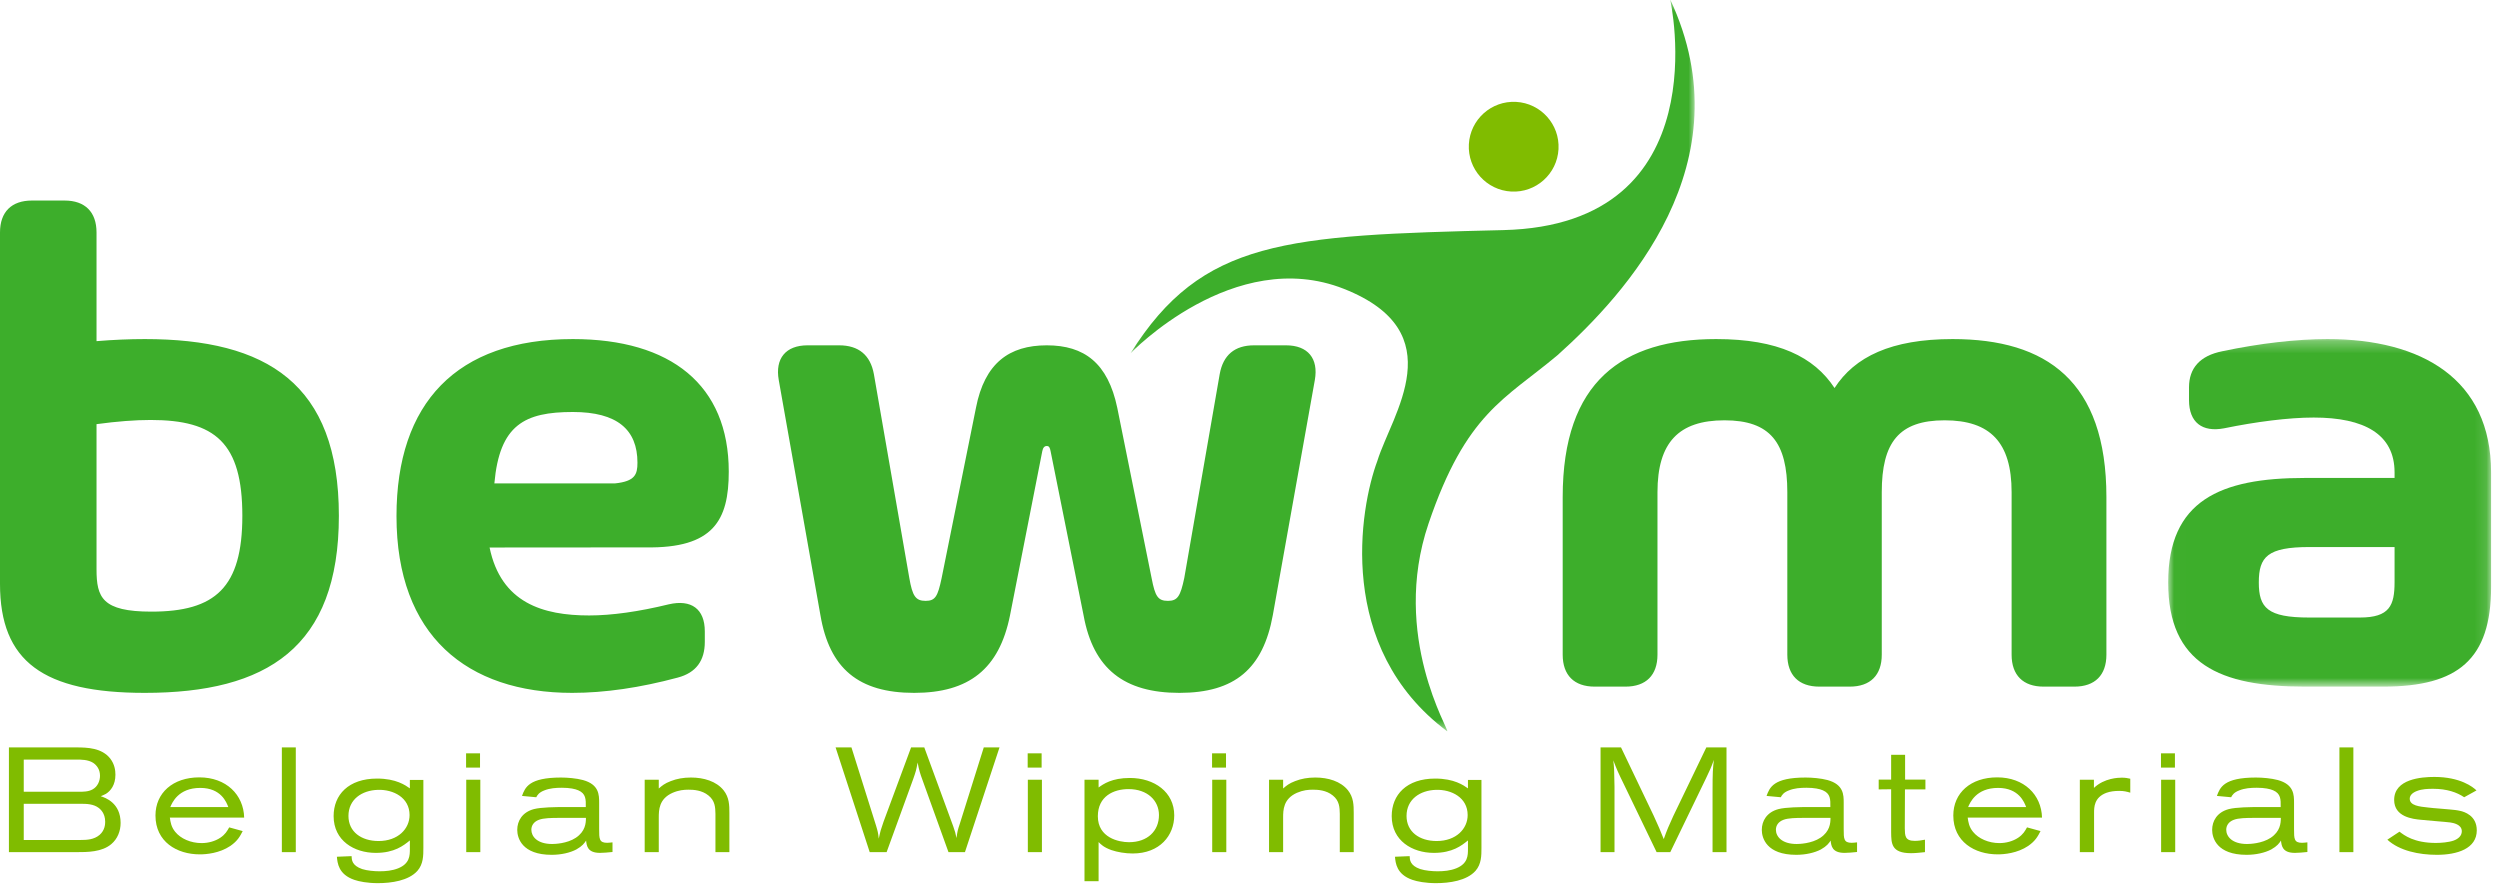 <svg xmlns="http://www.w3.org/2000/svg" xmlns:xlink="http://www.w3.org/1999/xlink" width="208" height="74" viewBox="0 0 208 74">
  <defs>
    <polygon id="logo-bewima-a" points=".076 .522 47.011 .522 47.011 61.416 .076 61.416"/>
    <polygon id="logo-bewima-c" points=".013 .303 26.879 .303 26.879 29.219 .013 29.219"/>
  </defs>
  <g fill="none" fill-rule="evenodd" transform="translate(0 -1)">
    <g transform="translate(93.987 .427)">
      <mask id="logo-bewima-b" fill="#fff">
        <use xlink:href="#logo-bewima-a"/>
      </mask>
      <path fill="#3DAE2B" d="M44.97,0.522 C44.97,0.522 49.202,19.279 31.097,19.717 C12.991,20.156 6.025,20.488 0.076,29.962 C0.076,29.962 8.67,20.988 17.826,24.605 C26.982,28.222 21.798,35.065 20.609,38.92 C19.147,42.847 17.116,54.464 26.418,61.416 C26.684,61.428 21.687,53.506 24.866,44.139 C27.996,34.922 31.221,33.797 35.607,30.117 C41.226,25.08 51.354,14.141 44.97,0.522" mask="url(#logo-bewima-b)"/>
    </g>
    <path fill="#80BC00" d="M129.668,13.41 C129.556,15.47 127.794,17.049 125.735,16.937 C123.676,16.825 122.096,15.064 122.209,13.004 C122.321,10.944 124.081,9.365 126.141,9.477 C128.201,9.59 129.78,11.35 129.668,13.41"/>
    <path fill="#5A9A35" d="M67.682,51.826 L76.883,51.826"/>
    <path fill="#3DAE2B" d="M20.163 43.915C20.163 37.849 17.91 35.942 12.537 35.942 11.238 35.942 9.735 36.058 8.031 36.289L8.031 48.364C8.031 50.704 8.493 51.888 12.595 51.888 17.91 51.888 20.163 49.894 20.163 43.915M28.194 43.915C28.194 54.892 22.186 58.647 12.046 58.647 3.61 58.647 0 56.048 0 49.576L0 20.342C0 18.638.953 17.685 2.658 17.685L5.373 17.685C7.077 17.685 8.031 18.638 8.031 20.342L8.031 29.384C9.418 29.269 10.775 29.211 12.046 29.211 22.186 29.211 28.194 32.909 28.194 43.915M53.036 39.495C53.036 36.75 51.36 35.278 47.663 35.278 43.647 35.278 41.565 36.338 41.131 41.22L51.16 41.22C52.836 41.046 53.036 40.478 53.036 39.495M53.729 46.543L40.733 46.553C41.688 51.169 45.178 52.206 49.02 52.206 50.898 52.206 53.152 51.888 55.635 51.281 57.513 50.847 58.64 51.657 58.64 53.534L58.64 54.401C58.64 55.961 57.918 56.972 56.386 57.376 53.267 58.215 50.321 58.647 47.605 58.647 38.853 58.647 32.988 53.881 32.988 43.944 32.988 34.555 37.956 29.211 47.663 29.211 55.809 29.211 60.633 33.024 60.633 40.246 60.633 44.29 59.359 46.632 53.729 46.543M104.339 29.731L106.997 29.731C108.817 29.731 109.712 30.829 109.394 32.619L105.899 52.177C105.089 56.626 102.75 58.647 98.128 58.647 93.535 58.647 90.964 56.654 90.155 52.205L87.41 38.542C87.353 38.253 87.295 38.108 87.092 38.108 86.891 38.108 86.775 38.253 86.717 38.542L84.031 52.205C83.136 56.654 80.623 58.647 76.058 58.647 71.436 58.647 69.01 56.626 68.258 52.177L64.792 32.619C64.474 30.829 65.37 29.731 67.19 29.731L69.818 29.731C71.436 29.731 72.418 30.54 72.707 32.128L75.654 49.086C75.914 50.588 76.174 50.992 77.011 50.992 77.82 50.992 78.022 50.617 78.34 49.114L81.2 34.931C81.922 31.205 83.973 29.731 87.092 29.731 90.213 29.731 92.177 31.205 92.957 34.931L95.817 49.114C96.106 50.617 96.337 50.992 97.175 50.992 97.984 50.992 98.214 50.588 98.532 49.086L101.479 32.128C101.768 30.54 102.721 29.731 104.339 29.731M175.253 42.355L175.253 55.47C175.253 57.174 174.299 58.127 172.595 58.127L170.024 58.127C168.32 58.127 167.366 57.174 167.366 55.47L167.366 41.95C167.366 37.82 165.604 35.97 161.791 35.97 157.979 35.97 156.563 37.82 156.563 41.95L156.563 55.47C156.563 57.174 155.61 58.127 153.905 58.127L151.364 58.127C149.658 58.127 148.705 57.174 148.705 55.47L148.705 41.95C148.705 37.82 147.29 35.97 143.476 35.97 139.664 35.97 137.902 37.82 137.902 41.95L137.902 55.47C137.902 57.174 136.947 58.127 135.243 58.127L132.672 58.127C130.969 58.127 130.016 57.174 130.016 55.47L130.016 42.355C130.016 32.706 135.013 29.211 142.783 29.211 147.926 29.211 150.93 30.685 152.634 33.284 154.308 30.685 157.343 29.211 162.456 29.211 170.255 29.211 175.253 32.706 175.253 42.355"/>
    <g transform="translate(180.379 28.908)">
      <mask id="logo-bewima-d" fill="#fff">
        <use xlink:href="#logo-bewima-c"/>
      </mask>
      <path fill="#3DAE2B" d="M18.849,20.524 L18.849,17.606 L11.771,17.606 C8.276,17.606 7.554,18.415 7.554,20.553 C7.554,22.661 8.276,23.471 11.743,23.471 L15.96,23.471 C18.443,23.471 18.849,22.459 18.849,20.524 M26.879,11.395 L26.879,20.929 C26.879,26.937 24.135,29.219 17.924,29.219 L11.367,29.219 C4.318,29.219 0.013,27.342 0.013,20.553 C0.013,13.735 4.347,11.858 11.367,11.858 L18.849,11.858 L18.849,11.395 C18.849,8.218 16.336,6.832 12.118,6.832 C10.038,6.832 7.352,7.178 4.665,7.727 C2.845,8.073 1.747,7.235 1.747,5.387 L1.747,4.318 C1.747,2.73 2.643,1.689 4.52,1.314 C7.669,0.649 10.731,0.303 13.273,0.303 C21.102,0.303 26.879,3.625 26.879,11.395" mask="url(#logo-bewima-d)"/>
    </g>
    <path fill="#80BC00" d="M1.976 67.875L1.976 70.886 6.703 70.886C7.221 70.886 7.814 70.861 8.283 70.466 8.739 70.072 8.751 69.554 8.751 69.368 8.751 68.641 8.332 68.319 8.233 68.233 7.789 67.887 7.209 67.875 6.703 67.875L1.976 67.875zM1.976 64.197L1.976 66.875 6.53 66.875C6.913 66.875 7.357 66.875 7.702 66.678 8.134 66.443 8.32 65.962 8.32 65.542 8.32 65.024 8.06 64.678 7.752 64.468 7.32 64.197 6.777 64.197 6.32 64.197L1.976 64.197zM.742 63.185L6.333 63.185C7.27 63.185 8.468 63.222 9.171 64.111 9.541 64.592 9.603 65.098 9.603 65.456 9.603 66.307 9.208 66.801 8.813 67.048 8.727 67.097 8.406 67.245 8.381 67.245 8.764 67.369 10.035 67.801 10.035 69.467 10.035 70.147 9.776 70.8 9.258 71.232 8.468 71.898 7.27 71.898 6.333 71.898L.742 71.898.742 63.185zM18.995 68.146C18.847 67.764 18.402 66.554 16.662 66.554 14.823 66.554 14.317 67.801 14.169 68.146L18.995 68.146zM20.192 70.146C19.97 70.579 19.772 70.96 19.168 71.38 18.254 71.997 17.156 72.083 16.625 72.083 14.712 72.083 12.935 71.034 12.935 68.85 12.935 66.974 14.379 65.677 16.588 65.677 18.822 65.677 20.266 67.122 20.315 69.023L14.132 69.023C14.182 69.393 14.243 69.8 14.576 70.208 15.033 70.776 15.872 71.145 16.773 71.145 17.316 71.145 17.884 70.997 18.328 70.701 18.748 70.417 18.896 70.146 19.069 69.837L20.192 70.146z"/>
    <polygon fill="#80BC00" points="23.45 71.898 24.61 71.898 24.61 63.184 23.45 63.184"/>
    <path fill="#80BC00" d="M28.991 68.887C28.991 70.208 30.065 70.973 31.497 70.973 33.126 70.973 34.076 69.949 34.076 68.813 34.076 67.357 32.731 66.678 31.447 66.715 30.114 66.752 28.991 67.505 28.991 68.887L28.991 68.887zM34.101 70.924C33.57 71.355 32.817 71.96 31.262 71.96 29.473 71.96 27.757 70.948 27.757 68.899 27.757 67.134 28.991 65.777 31.373 65.777 32.953 65.777 33.731 66.332 34.101 66.592L34.101 65.888 35.224 65.888 35.224 71.541C35.224 72.182 35.224 72.886 34.73 73.454 33.99 74.28 32.558 74.478 31.435 74.478 30.571 74.478 29.88 74.342 29.485 74.206 28.152 73.75 28.078 72.799 28.029 72.281L29.251 72.231C29.263 72.54 29.275 73.009 30.127 73.305 30.546 73.441 31.151 73.491 31.571 73.491 32.101 73.491 32.632 73.441 33.126 73.244 34.101 72.849 34.101 72.17 34.101 71.627L34.101 70.924zM38.791 71.898L39.963 71.898 39.963 65.875 38.791 65.875 38.791 71.898zM38.778 64.863L39.938 64.863 39.938 63.679 38.778 63.679 38.778 64.863zM46.554 69.048C45.862 69.048 45.221 69.06 44.838 69.208 44.406 69.368 44.209 69.689 44.209 70.035 44.209 70.59 44.69 71.22 45.937 71.22 46.134 71.22 47.171 71.195 47.911 70.701 48.701 70.171 48.75 69.492 48.75 69.048L46.554 69.048zM43.43 67.221C43.689 66.518 43.999 65.691 46.677 65.691 47.208 65.691 47.948 65.751 48.504 65.9 49.849 66.271 49.849 67.134 49.849 67.801L49.849 69.986C49.849 70.788 49.849 71.121 50.515 71.121 50.663 71.121 50.811 71.096 50.96 71.084L50.96 71.886C50.577 71.923 50.231 71.96 49.923 71.96 48.874 71.96 48.812 71.368 48.763 70.936 48.615 71.158 48.454 71.392 47.948 71.676 47.43 71.948 46.689 72.121 45.9 72.121 43.419 72.121 43.035 70.714 43.035 70.047 43.035 69.306 43.444 68.579 44.418 68.318 45.036 68.158 46.22 68.147 47.035 68.147L48.738 68.147C48.75 67.505 48.75 67.024 48.109 66.752 47.862 66.641 47.405 66.541 46.751 66.541 46.245 66.541 45.739 66.578 45.282 66.764 44.838 66.936 44.715 67.147 44.615 67.331L43.43 67.221zM54.81 66.604C55.082 66.369 55.291 66.184 55.81 65.987 56.316 65.789 56.859 65.69 57.488 65.69 58.55 65.69 59.599 65.999 60.203 66.752 60.672 67.344 60.685 67.986 60.685 68.641L60.685 71.898 59.525 71.898 59.525 68.714C59.512 68.183 59.5 67.628 58.944 67.184 58.401 66.739 57.698 66.702 57.291 66.702 56.896 66.702 56.476 66.739 55.958 66.962 54.822 67.468 54.81 68.393 54.81 69.036L54.81 71.898 53.638 71.898 53.638 65.876 54.81 65.876 54.81 66.604zM69.521 63.185L70.841 63.185 72.89 69.701C73.026 70.159 73.063 70.282 73.112 70.776 73.248 70.133 73.297 69.986 73.507 69.38L75.803 63.185 76.901 63.185 79.309 69.751C79.469 70.196 79.493 70.307 79.58 70.725 79.653 70.183 79.678 70.072 79.851 69.554L81.85 63.185 83.159 63.185 80.283 71.899 78.914 71.899 76.779 65.974C76.531 65.296 76.483 65.135 76.346 64.443 76.235 65.073 76.186 65.222 75.988 65.789L73.766 71.899 72.36 71.899 69.521 63.185zM85.516 71.898L86.688 71.898 86.688 65.875 85.516 65.875 85.516 71.898zM85.503 64.863L86.663 64.863 86.663 63.679 85.503 63.679 85.503 64.863zM91.341 68.911C91.341 70.702 93.081 71.071 93.933 71.071 95.475 71.071 96.426 70.133 96.426 68.813 96.426 67.616 95.475 66.653 93.896 66.653 92.637 66.653 91.341 67.257 91.341 68.911L91.341 68.911zM91.403 66.518C91.798 66.234 92.501 65.727 94.007 65.727 96.044 65.727 97.697 66.9 97.697 68.837 97.697 70.504 96.501 72.01 94.241 72.01 93.624 72.01 92.97 71.898 92.464 71.726 91.822 71.492 91.6 71.257 91.403 71.06L91.403 74.317 90.23 74.317 90.23 65.876 91.403 65.876 91.403 66.518zM100.856 71.898L102.029 71.898 102.029 65.875 100.856 65.875 100.856 71.898zM100.844 64.863L102.004 64.863 102.004 63.679 100.844 63.679 100.844 64.863zM106.756 66.604C107.027 66.369 107.238 66.184 107.756 65.987 108.261 65.789 108.804 65.69 109.434 65.69 110.495 65.69 111.545 65.999 112.15 66.752 112.619 67.344 112.63 67.986 112.63 68.641L112.63 71.898 111.471 71.898 111.471 68.714C111.458 68.183 111.445 67.628 110.89 67.184 110.347 66.739 109.643 66.702 109.236 66.702 108.841 66.702 108.423 66.739 107.903 66.962 106.769 67.468 106.756 68.393 106.756 69.036L106.756 71.898 105.584 71.898 105.584 65.876 106.756 65.876 106.756 66.604zM117.024 68.887C117.024 70.208 118.098 70.973 119.53 70.973 121.159 70.973 122.109 69.949 122.109 68.813 122.109 67.357 120.764 66.678 119.48 66.715 118.147 66.752 117.024 67.505 117.024 68.887L117.024 68.887zM122.134 70.924C121.603 71.355 120.85 71.96 119.295 71.96 117.506 71.96 115.79 70.948 115.79 68.899 115.79 67.134 117.024 65.777 119.406 65.777 120.986 65.777 121.763 66.332 122.134 66.592L122.134 65.888 123.257 65.888 123.257 71.541C123.257 72.182 123.257 72.886 122.763 73.454 122.024 74.28 120.591 74.478 119.468 74.478 118.604 74.478 117.913 74.342 117.518 74.206 116.185 73.75 116.111 72.799 116.061 72.281L117.282 72.231C117.296 72.54 117.308 73.009 118.16 73.305 118.579 73.441 119.183 73.491 119.604 73.491 120.134 73.491 120.665 73.441 121.159 73.244 122.134 72.849 122.134 72.17 122.134 71.627L122.134 70.924zM133.166 63.185L134.869 63.185 137.584 68.862C138.016 69.801 138.09 69.986 138.424 70.812 138.721 69.986 138.819 69.764 139.214 68.9L141.967 63.185 143.645 63.185 143.645 71.899 142.484 71.899 142.484 66.887C142.484 65.222 142.51 64.938 142.596 64.222 142.349 64.901 142.275 65.049 141.941 65.752L138.967 71.899 137.831 71.899 135.104 66.246C134.622 65.259 134.499 64.986 134.228 64.259 134.302 64.925 134.302 65.098 134.327 66.467L134.327 71.899 133.166 71.899 133.166 63.185zM150.1 69.048C149.409 69.048 148.767 69.06 148.384 69.208 147.952 69.368 147.755 69.689 147.755 70.035 147.755 70.59 148.236 71.22 149.484 71.22 149.681 71.22 150.717 71.195 151.458 70.701 152.248 70.171 152.297 69.492 152.297 69.048L150.1 69.048zM146.977 67.221C147.237 66.518 147.546 65.691 150.223 65.691 150.754 65.691 151.495 65.751 152.051 65.9 153.396 66.271 153.396 67.134 153.396 67.801L153.396 69.986C153.396 70.788 153.396 71.121 154.062 71.121 154.21 71.121 154.358 71.096 154.507 71.084L154.507 71.886C154.123 71.923 153.778 71.96 153.47 71.96 152.42 71.96 152.358 71.368 152.309 70.936 152.161 71.158 152 71.392 151.495 71.676 150.976 71.948 150.237 72.121 149.447 72.121 146.965 72.121 146.582 70.714 146.582 70.047 146.582 69.306 146.991 68.579 147.965 68.318 148.582 68.158 149.767 68.147 150.581 68.147L152.285 68.147C152.297 67.505 152.297 67.024 151.656 66.752 151.408 66.641 150.951 66.541 150.297 66.541 149.791 66.541 149.286 66.578 148.829 66.764 148.384 66.936 148.261 67.147 148.162 67.331L146.977 67.221zM157.343 63.802L158.504 63.802 158.504 65.863 160.195 65.863 160.195 66.678 158.492 66.678 158.479 69.912C158.492 70.516 158.479 70.96 159.306 70.96 159.59 70.96 159.837 70.923 160.158 70.862L160.158 71.898C159.776 71.935 159.392 71.985 158.997 71.985 157.343 71.985 157.357 71.158 157.343 70.244L157.343 66.666 156.307 66.678 156.307 65.863 157.343 65.863 157.343 63.802zM168.575 68.146C168.427 67.764 167.982 66.554 166.242 66.554 164.403 66.554 163.897 67.801 163.749 68.146L168.575 68.146zM169.772 70.146C169.549 70.579 169.352 70.96 168.748 71.38 167.835 71.997 166.736 72.083 166.206 72.083 164.292 72.083 162.515 71.034 162.515 68.85 162.515 66.974 163.959 65.677 166.169 65.677 168.401 65.677 169.846 67.122 169.896 69.023L163.712 69.023C163.762 69.393 163.823 69.8 164.157 70.208 164.613 70.776 165.452 71.145 166.353 71.145 166.896 71.145 167.464 70.997 167.909 70.701 168.327 70.417 168.476 70.146 168.648 69.837L169.772 70.146zM173.042 65.876L174.215 65.876 174.215 66.555C175.079 65.728 176.264 65.702 176.536 65.702 176.844 65.702 176.991 65.739 177.239 65.789L177.239 66.95C176.931 66.862 176.721 66.802 176.313 66.802 175.931 66.802 175.56 66.85 175.251 66.962 174.227 67.345 174.227 68.172 174.227 68.627L174.227 71.899 173.042 71.899 173.042 65.876zM179.805 71.898L180.978 71.898 180.978 65.875 179.805 65.875 179.805 71.898zM179.794 64.863L180.954 64.863 180.954 63.679 179.794 63.679 179.794 64.863zM187.568 69.048C186.877 69.048 186.235 69.06 185.853 69.208 185.421 69.368 185.223 69.689 185.223 70.035 185.223 70.59 185.704 71.22 186.952 71.22 187.149 71.22 188.185 71.195 188.927 70.701 189.716 70.171 189.765 69.492 189.765 69.048L187.568 69.048zM184.446 67.221C184.705 66.518 185.014 65.691 187.691 65.691 188.222 65.691 188.964 65.751 189.519 65.9 190.864 66.271 190.864 67.134 190.864 67.801L190.864 69.986C190.864 70.788 190.864 71.121 191.531 71.121 191.678 71.121 191.826 71.096 191.975 71.084L191.975 71.886C191.591 71.923 191.246 71.96 190.938 71.96 189.888 71.96 189.827 71.368 189.777 70.936 189.629 71.158 189.469 71.392 188.964 71.676 188.444 71.948 187.705 72.121 186.915 72.121 184.433 72.121 184.051 70.714 184.051 70.047 184.051 69.306 184.459 68.579 185.433 68.318 186.05 68.158 187.235 68.147 188.049 68.147L189.753 68.147C189.765 67.505 189.765 67.024 189.124 66.752 188.876 66.641 188.42 66.541 187.766 66.541 187.26 66.541 186.754 66.578 186.297 66.764 185.853 66.936 185.729 67.147 185.63 67.331L184.446 67.221z"/>
    <polygon fill="#80BC00" points="194.64 71.898 195.8 71.898 195.8 63.184 194.64 63.184"/>
    <path fill="#80BC00" d="M199.638,70.195 C200.021,70.492 200.848,71.133 202.663,71.133 C203.081,71.133 203.724,71.084 204.143,70.936 C204.514,70.8 204.822,70.553 204.822,70.158 C204.822,69.591 204.106,69.466 203.871,69.43 C203.527,69.381 201.823,69.257 201.44,69.208 C200.749,69.146 199.194,68.974 199.194,67.554 C199.194,65.802 201.477,65.641 202.539,65.641 C204.698,65.641 205.76,66.481 206.043,66.764 L205.02,67.331 C204.427,66.925 203.575,66.629 202.452,66.629 C201.995,66.629 201.515,66.641 201.082,66.813 C200.687,66.962 200.49,67.196 200.49,67.455 C200.49,68.023 201.292,68.11 202.008,68.184 C202.6,68.258 203.192,68.281 203.785,68.344 C204.119,68.369 204.44,68.406 204.748,68.479 C204.983,68.542 206.068,68.825 206.068,70.084 C206.068,71.615 204.427,72.121 202.748,72.121 C201.255,72.121 199.638,71.787 198.627,70.862 L199.638,70.195 Z"/>
  </g>
</svg>
